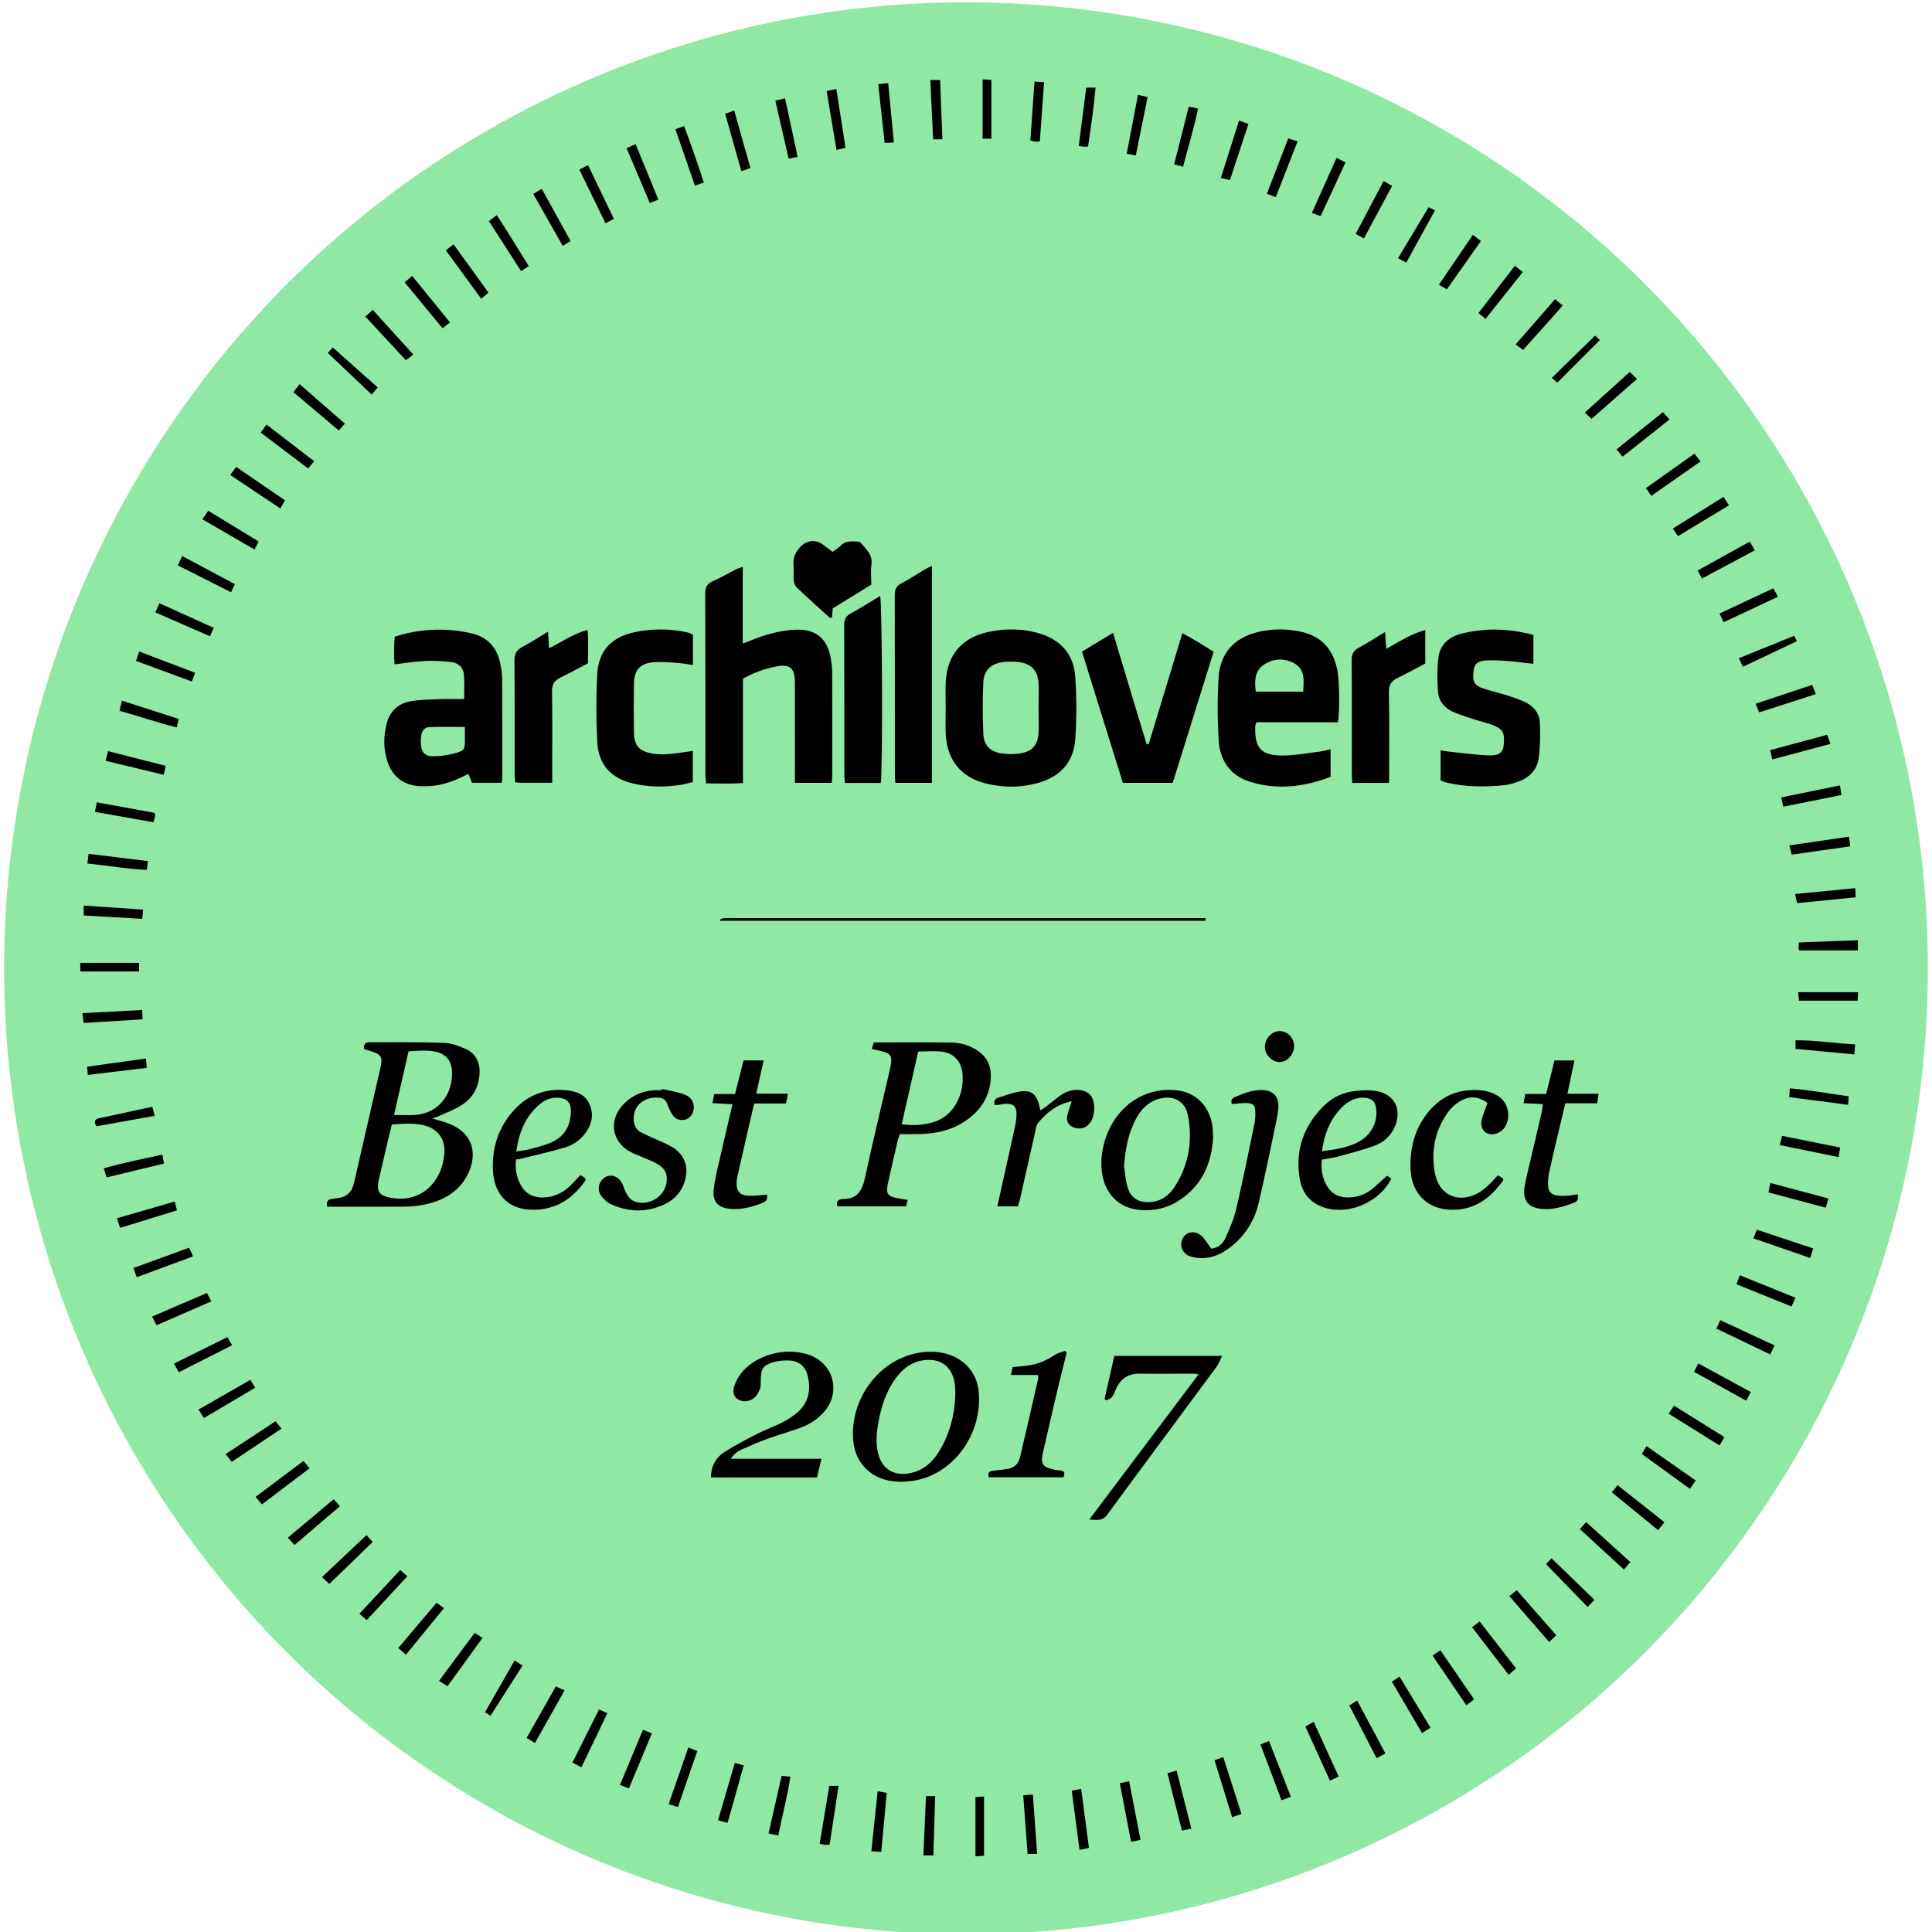 <?xml version="1.0" encoding="utf-8"?>
<!-- Generator: Adobe Illustrator 16.0.0, SVG Export Plug-In . SVG Version: 6.00 Build 0)  -->
<!DOCTYPE svg PUBLIC "-//W3C//DTD SVG 1.1//EN" "http://www.w3.org/Graphics/SVG/1.1/DTD/svg11.dtd">
<svg version="1.1" id="Livello_1" xmlns="http://www.w3.org/2000/svg" xmlns:xlink="http://www.w3.org/1999/xlink" x="0px" y="0px"
	 width="841.891px" height="841.891px" viewBox="170.731 0 841.891 841.891" enable-background="new 170.731 0 841.891 841.891"
	 xml:space="preserve">
<ellipse id="Ellipse_4" fill="#8FE8A4" cx="591.677" cy="421.946" rx="419.146" ry="420.946"/>
<path fill-rule="evenodd" clip-rule="evenodd" d="M494.486,295.757c0,15.045,0,29.966,0,45.459
	c-5.395,0.39-10.552,0.161-16.06,0.158c-0.122-1.416-0.308-2.572-0.308-3.728c-0.017-26.386,0.033-52.772-0.082-79.157
	c-0.012-2.736,0.887-4.137,3.296-5.213c3.433-1.533,6.701-3.433,10.06-5.137c0.785-0.398,1.651-0.637,3.002-1.145
	c0,11.303,0,22.137,0,33.438c1.612-0.62,2.71-1.022,3.792-1.463c5.891-2.396,11.95-4.086,18.327-4.531
	c9.465-0.661,14.825,3.524,16.29,12.843c0.292,1.856,0.553,3.741,0.559,5.613c0.046,15.077,0.031,30.155,0.019,45.232
	c0,0.916-0.134,1.832-0.228,3.014c-5.312,0-10.479,0-16.033,0c0-1.715,0-3.175,0-4.635c0-12.923,0.013-25.847-0.006-38.771
	c-0.011-6.927-2.158-8.61-8.98-7.159C503.373,291.589,498.895,293.303,494.486,295.757z"/>
<path fill-rule="evenodd" clip-rule="evenodd" d="M582.828,308.341c-0.001-3.764-0.156-7.535,0.027-11.29
	c0.56-11.459,6.993-19.124,18.185-21.589c7.731-1.703,15.48-1.655,23.099,0.724c9.041,2.823,14.421,9.146,15.11,18.414
	c0.686,9.21,0.689,18.55,0.012,27.761c-0.696,9.459-6.239,15.833-15.442,18.588c-7.898,2.364-15.938,2.402-23.891,0.349
	c-10.528-2.718-16.51-10.242-17.067-21.265C582.665,316.145,582.829,312.239,582.828,308.341z M623.315,308.644
	c-0.004,0-0.007,0-0.011,0c0-3.768,0.202-7.549-0.049-11.3c-0.342-5.122-3.264-8.154-8.346-8.809
	c-2.248-0.29-4.583-0.289-6.842-0.055c-5.304,0.548-8.596,3.504-8.847,8.798c-0.357,7.519-0.334,15.08,0.009,22.601
	c0.221,4.84,2.947,7.622,7.809,8.413c2.852,0.464,5.922,0.432,8.767-0.082c4.829-0.873,7.155-3.71,7.465-8.667
	C623.497,315.923,623.315,312.278,623.315,308.644z"/>
<path fill-rule="evenodd" clip-rule="evenodd" d="M750.555,338.515c-11.59,4.432-23.294,5.852-35.185,2.122
	c-8.701-2.729-13.089-9.438-13.605-18.176c-0.537-9.11-0.58-18.305,0.003-27.41c0.677-10.581,6.956-17.22,17.239-19.663
	c5.712-1.358,11.496-1.417,17.225-0.391c9.87,1.769,15.253,7.25,17.309,17.181c0.809,3.906,1.018,17.506,0.27,22.555
	c-11.824,0-23.73,0-35.542,0c-0.292,0.812-0.523,1.17-0.538,1.537c-0.405,9.758,2.545,13.088,12.355,12.956
	c5.204-0.069,10.399-1.044,15.589-1.69c1.57-0.195,3.107-0.659,4.881-1.048C750.555,330.491,750.555,334.228,750.555,338.515z
	 M738.625,301.394c0.24-4.868,0.861-9.632-3.78-12.265c-4.376-2.482-9.215-2.285-13.405,0.552c-4.089,2.77-4.043,7.143-3.495,11.713
	C724.862,301.394,731.534,301.394,738.625,301.394z"/>
<path fill-rule="evenodd" clip-rule="evenodd" d="M389.39,341.113c-4.3,0-8.543,0-12.972,0c-0.474-1.18-0.964-2.404-1.562-3.893
	c-1.222,0.581-2.383,1.117-3.532,1.68c-5.546,2.717-11.391,4.004-17.572,3.693c-6.981-0.351-12.002-4.069-14.158-10.662
	c-1.803-5.514-1.81-11.125-0.343-16.711c1.451-5.524,5.224-8.802,10.713-9.696c4.089-0.667,8.292-0.702,12.451-0.858
	c3.466-0.13,6.941-0.027,10.571-0.027c0-3.686,0.171-7.01-0.048-10.308c-0.226-3.402-2.396-5.481-5.673-5.857
	c-3.718-0.427-7.503-0.621-11.238-0.449c-4.286,0.197-8.548,0.905-13.391,1.457c-0.206-3.986-0.248-7.913,0.086-12.025
	c7.776-2.53,15.603-3.469,23.566-2.954c3.596,0.232,7.229,0.785,10.71,1.706c6.448,1.706,10.269,6.166,11.668,12.621
	c0.511,2.354,0.87,4.792,0.885,7.194c0.087,14.268,0.056,28.536,0.052,42.804C389.603,339.489,389.483,340.15,389.39,341.113z
	 M373.325,316.774c-5.459,0-10.498-0.11-15.527,0.056c-1.907,0.063-3.146,1.523-3.471,3.396c-0.248,1.434-0.293,2.942-0.162,4.393
	c0.293,3.245,1.89,4.979,5.165,4.944c3.035-0.033,6.151-0.388,9.074-1.181c4.971-1.35,4.919-1.542,4.92-6.62
	C373.325,320.189,373.325,318.616,373.325,316.774z"/>
<path fill-rule="evenodd" clip-rule="evenodd" d="M838.934,276.697c0,4.217,0,8.205,0,12.575c-3.917-0.431-7.597-0.93-11.293-1.213
	c-3.079-0.236-6.189-0.437-9.264-0.259c-3.831,0.221-5.174,1.538-5.521,4.605c-0.526,4.648,0.264,6.289,4.1,7.566
	c3.439,1.146,6.989,1.957,10.452,3.036c2.435,0.759,4.851,1.614,7.195,2.613c4.159,1.771,6.962,4.908,7.154,9.464
	c0.214,5.072,0.141,10.222-0.515,15.246c-0.657,5.037-3.996,8.449-8.763,10.205c-2.129,0.785-4.383,1.44-6.628,1.661
	c-8.477,0.835-16.936,0.743-25.275-1.302c-0.641-0.157-1.237-0.489-2.078-0.831c0-4.231,0-8.475,0-13.097
	c1.356,0.212,2.614,0.468,3.886,0.598c5.741,0.586,11.477,1.417,17.232,1.609c4.302,0.144,6.027-1.239,6.326-4.152
	c0.524-5.102,0.157-7.016-4.228-8.868c-2.707-1.144-5.65-1.717-8.459-2.638c-3.059-1.002-6.155-1.942-9.104-3.214
	c-3.843-1.658-6.484-4.693-6.786-8.874c-0.355-4.922-0.425-9.945,0.159-14.831c0.627-5.251,4.146-8.749,9.177-10.225
	c3.321-0.975,6.823-1.486,10.281-1.812C824.051,273.892,832.178,274.783,838.934,276.697z"/>
<path fill-rule="evenodd" clip-rule="evenodd" d="M642.221,283.948c4.636-2.805,8.843-5.352,13.524-8.185
	c4.979,16.521,9.795,32.508,14.611,48.495c0.298,0.026,0.596,0.053,0.894,0.08c4.853-15.959,9.705-31.919,14.712-48.385
	c4.792,2.434,8.976,5.21,13.621,8.053c-5.94,19.046-11.848,37.986-17.821,57.136c-7.214,0-14.274,0-21.733,0
	C654.135,322.21,648.236,303.262,642.221,283.948z"/>
<path fill-rule="evenodd" clip-rule="evenodd" d="M329.319,457.139c-0.086-1.967,0.458-2.991,2.446-2.978
	c10.767,0.074,21.541-0.104,32.297,0.26c3.239,0.109,6.597,1.306,9.601,2.665c4.517,2.044,6.329,6.03,6.031,10.917
	c-0.351,5.749-2.919,10.416-7.712,13.507c-3.013,1.942-6.472,3.197-9.749,4.724c-0.804,0.374-1.676,0.603-3.198,1.138
	c2.673,0.804,4.674,1.309,6.606,2.004c13.058,4.693,12.771,15.705,8.361,23.438c-4.249,7.449-11.355,10.835-19.458,12.325
	c-2.76,0.508-5.614,0.661-8.428,0.686c-9.556,0.08-19.114,0.03-28.671,0.03c-1.336,0.001-2.673,0.001-4.086,0.001
	c-0.499-1.956-0.023-3.056,1.854-3.362c0.797-0.13,1.587-0.334,2.389-0.397c4.199-0.335,6.486-2.604,7.412-6.697
	c3.737-16.524,7.605-33.02,11.378-49.536c1.256-5.495,0.627-6.444-4.84-8.03C330.803,457.615,330.063,457.371,329.319,457.139z
	 M341.468,490.024c-0.523,2.158-0.976,3.971-1.402,5.789c-1.438,6.136-2.917,12.264-4.284,18.416
	c-0.989,4.45-0.004,6.52,3.838,7.421c8.067,1.895,16.083-0.06,21.122-7.831c2.326-3.588,3.446-7.578,3.661-11.783
	c0.303-5.93-3.09-10.242-8.955-11.68C350.941,489.251,346.411,489.676,341.468,490.024z M342.427,485.872
	c3.576,0,6.523,0.21,9.432-0.037c10.371-0.882,16.345-9.287,15.828-19.281c-0.218-4.216-2.562-7.108-6.63-8.126
	c-4.078-1.021-8.199-0.528-12.298-0.289C346.627,467.474,344.601,476.351,342.427,485.872z"/>
<path fill-rule="evenodd" clip-rule="evenodd" d="M472.637,327.217c0,4.775,0,9.044,0,13.576c-1.931,0.445-3.723,0.986-5.555,1.257
	c-6.849,1.012-13.705,0.963-20.457-0.617c-9.596-2.246-15.096-8.198-15.619-18.051c-0.519-9.794-0.533-19.658-0.032-29.453
	c0.532-10.404,6.256-16.408,16.546-18.498c7.465-1.516,14.965-1.537,22.438,0.083c0.523,0.113,1.045,0.257,1.543,0.451
	c0.371,0.145,0.701,0.391,1.182,0.669c0,4.222,0,8.503,0,13.148c-2.354-0.331-4.541-0.768-6.747-0.919
	c-3.348-0.229-6.726-0.521-10.063-0.317c-6.056,0.371-8.787,3.256-8.894,9.26c-0.126,7.132-0.124,14.27-0.001,21.402
	c0.099,5.785,2.398,8.212,8.104,9.176c4.876,0.824,9.654-0.039,14.448-0.722C470.448,327.532,471.363,327.4,472.637,327.217z"/>
<path fill-rule="evenodd" clip-rule="evenodd" d="M576.818,341.125c-5.299,0-10.47,0-15.923,0c-0.081-1.327-0.214-2.505-0.214-3.683
	c-0.012-25.966,0.028-51.932-0.066-77.898c-0.009-2.607,0.658-4.211,3.052-5.443c3.459-1.781,6.706-3.974,10.062-5.959
	c0.883-0.522,1.835-0.928,3.09-1.553C576.818,278.29,576.818,309.558,576.818,341.125z"/>
<path fill-rule="evenodd" clip-rule="evenodd" d="M566.274,522.886c-0.296,1.144-0.495,1.906-0.727,2.801
	c-10.025,0-19.939,0-29.968,0c-0.399-1.814,0.023-2.948,1.961-3.166c0.133-0.016,0.266-0.064,0.398-0.062
	c6.481,0.151,8.57-3.802,9.786-9.477c3.32-15.503,7.076-30.912,10.654-46.36c0.182-0.785,0.328-1.579,0.48-2.371
	c0.782-4.057-0.03-5.273-4.137-6.213c-1.289-0.295-2.578-0.588-4.126-0.94c0.357-1.09,0.633-1.93,0.935-2.852
	c11.266,0,22.423-0.091,33.578,0.05c3.92,0.049,7.723,1.057,11.114,3.202c4.051,2.562,6.223,6.15,6.253,11.039
	c0.051,8.043-3.48,14.232-9.733,18.98c-6.241,4.738-13.483,6.482-21.177,6.668c-2.811,0.068-5.625,0.011-8.614,0.011
	c-0.357,0.891-0.744,1.585-0.918,2.33c-1.467,6.281-2.948,12.56-4.316,18.863c-1.067,4.916-0.278,6.006,4.567,6.828
	C563.465,522.419,564.647,522.614,566.274,522.886z M563.668,489.889c4.761,0.703,8.999,0.42,13.158-0.71
	c5.552-1.509,9.308-5.132,11.615-10.331c1.504-3.391,1.938-6.96,1.727-10.628c-0.306-5.314-3.562-9.261-8.826-9.93
	c-3.399-0.432-6.898-0.081-10.495-0.081C568.441,468.83,566.08,479.249,563.668,489.889z"/>
<path fill-rule="evenodd" clip-rule="evenodd" d="M554.556,341.174c-5.287,0-10.337,0-15.641,0c-0.101-1.396-0.26-2.565-0.261-3.734
	c-0.015-21.659,0.022-43.317-0.058-64.976c-0.009-2.415,0.627-3.942,2.836-5.145c4.342-2.365,8.519-5.032,12.836-7.617
	C555.17,262.795,555.396,335.948,554.556,341.174z"/>
<path fill-rule="evenodd" clip-rule="evenodd" d="M774.808,282.734c5.813-3.157,10.813-6.589,17.006-8.162c0,5.104,0,9.771,0,14.542
	c-4.057,2.136-8.036,4.362-12.134,6.344c-2.75,1.331-3.777,3.115-3.714,6.3c0.227,11.572,0.089,23.151,0.089,34.729
	c0,1.464,0,2.928,0,4.661c-5.515,0-10.682,0-16.058,0c-0.071-1.445-0.18-2.627-0.18-3.81c-0.012-16.558,0.062-33.116-0.078-49.672
	c-0.022-2.677,0.827-4.181,3.113-5.422c3.75-2.036,7.341-4.363,11.449-6.839C774.484,278.03,774.627,280.093,774.808,282.734z"/>
<path fill-rule="evenodd" clip-rule="evenodd" d="M411.363,341.1c-5.11,0-9.542,0.009-13.975-0.009
	c-0.645-0.003-1.289-0.134-2.183-0.234c-0.083-1.473-0.218-2.777-0.219-4.082c-0.015-16.287,0.065-32.573-0.079-48.858
	c-0.026-2.954,0.913-4.677,3.487-6.035c3.654-1.928,7.122-4.208,11.16-6.633c0.153,2.599,0.275,4.658,0.429,7.269
	c5.538-2.825,10.478-6.316,16.782-8.023c0.449,5.043,0.176,9.784,0.187,14.519c-4.096,2.146-7.959,4.318-11.955,6.212
	c-2.782,1.318-3.783,3.107-3.722,6.286c0.222,11.571,0.087,23.149,0.087,34.724C411.363,337.684,411.363,339.134,411.363,341.1z"/>
<path fill-rule="evenodd" clip-rule="evenodd" d="M563.658,645.737c-6.489-0.074-12.245-1.776-16.621-6.875
	c-3.723-4.339-4.777-9.455-4.619-15.034c0.438-15.413,10.896-29.435,25.196-33.534c4.721-1.353,9.494-1.713,14.353-0.652
	c8.233,1.796,14.241,7.92,15.181,16.26c2.05,18.2-10.366,36.035-27.489,39.192C567.686,645.458,565.659,645.53,563.658,645.737z
	 M587.032,607.584c-0.071-1.401-0.029-3.027-0.256-4.616c-1.086-7.611-6.404-11.405-14.015-10.166
	c-5.285,0.861-9.008,3.993-11.977,8.157c-3.893,5.463-5.95,11.687-7.166,18.221c-0.89,4.784-1.433,9.595-0.177,14.384
	c1.725,6.572,6.734,9.639,13.436,8.46c6.022-1.058,10.148-4.667,13.18-9.71C584.587,624.78,586.783,616.564,587.032,607.584z"/>
<path fill-rule="evenodd" clip-rule="evenodd" d="M489.165,635.674c13.468,0,26.183,0,39.502,0c-0.708,2.999-1.299,5.507-1.92,8.137
	c-15.547,0-30.855,0-46.162,0c-0.07-5.03,2.194-8.795,6.136-11.272c4.647-2.92,9.544-5.462,14.441-7.958
	c3.467-1.768,7.194-3.027,10.65-4.814c2.367-1.223,4.658-2.747,6.651-4.512c4.87-4.312,5.635-9.988,4.198-15.921
	c-0.93-3.838-3.749-6.285-7.832-6.482c-2.372-0.115-4.884,0.077-7.142,0.763c-4.551,1.38-5.374,2.834-5.439,7.536
	c-0.021,1.475,0.091,3.084-0.452,4.383c-0.636,1.521-1.648,3.209-2.985,4.041c-2.101,1.308-4.726,1.575-6.863-0.061
	c-2.181-1.67-1.759-4.23-0.948-6.336c0.802-2.083,2.046-4.128,3.543-5.786c6.783-7.514,19.505-10.448,29.021-6.891
	c10.718,4.008,13.727,16.632,5.974,25.081c-2.79,3.04-6.21,5.184-10.041,6.575c-4.671,1.698-9.466,3.054-14.135,4.756
	c-3.904,1.424-7.741,3.052-11.534,4.751C492.184,632.399,490.666,633.481,489.165,635.674z"/>
<path fill-rule="evenodd" clip-rule="evenodd" d="M699.368,495.546c-0.645,11.823-5.153,21.813-15.988,28.261
	c-4.65,2.768-9.771,3.792-15.106,3.507c-9.045-0.483-15.29-5.964-17.092-14.892c-2.366-11.721,3.309-28.895,17.799-35.167
	c4.979-2.155,10.129-2.76,15.396-2.015c7.888,1.115,13.604,7.277,14.688,15.526C699.257,492.228,699.258,493.717,699.368,495.546z
	 M660.56,508.249c0.479,3.036,0.64,6.168,1.508,9.09c1.414,4.755,4.876,6.802,9.857,6.479c4.875-0.314,8.388-3.008,10.835-6.87
	c6.023-9.51,7.771-19.993,5.611-30.956c-1.231-6.255-6.462-8.914-12.617-7.174c-4.742,1.339-7.782,4.584-10.022,8.764
	C662.282,494.021,661.084,500.989,660.56,508.249z"/>
<path fill-rule="evenodd" clip-rule="evenodd" d="M746.755,505.294c-0.479,4.28,0.177,8.162,2.345,11.704
	c2.373,3.88,6.099,5.099,10.398,4.761c4.016-0.314,7.492-1.96,10.447-4.727c1.655-1.549,3.385-3.021,5.275-4.7
	c0.376,0.274,1.094,0.801,1.785,1.308c-5.146,10.138-18.211,15.854-28.791,12.714c-6.313-1.874-9.982-6.243-11.081-12.58
	c-2.014-11.615,1.147-21.829,9.106-30.487c3.629-3.949,8.101-6.806,13.428-7.646c3.53-0.557,7.288-0.778,10.788-0.201
	c7.954,1.312,11.272,7.986,8.122,15.451c-1.785,4.23-5.104,7.027-9.234,8.508c-5.284,1.896-10.758,3.274-16.185,4.749
	C751.117,504.702,748.978,504.907,746.755,505.294z M746.76,501.66c5.368-0.681,10.12-1.408,14.556-3.368
	c6.438-2.845,9.809-8.539,9.129-15.084c-0.319-3.071-1.809-4.582-4.867-4.841c-3.888-0.33-7.073,1.225-9.785,3.856
	C750.465,487.392,747.906,493.865,746.76,501.66z"/>
<path fill-rule="evenodd" clip-rule="evenodd" d="M423.704,512.01c0.845,0.612,1.558,1.128,2.189,1.584
	c-0.076,0.482-0.034,0.797-0.168,0.985c-4.885,6.889-11.224,11.631-19.818,12.464c-13.274,1.286-19.833-6.351-20.358-16.854
	c-0.462-9.232,1.916-17.6,7.748-24.816c6.297-7.79,14.499-11.326,24.529-10.247c4.345,0.467,8.221,2.003,9.963,6.41
	c1.717,4.345,0.795,8.483-1.921,12.183c-2.3,3.133-5.471,5.291-9.125,6.357c-6.169,1.801-12.451,3.222-18.689,4.782
	c-0.756,0.189-1.542,0.258-2.465,0.406c-0.48,4.462,0.313,8.463,2.646,12.056c2.371,3.652,6.034,4.77,10.173,4.446
	c4.329-0.338,7.986-2.222,11.031-5.289C420.844,515.062,422.195,513.594,423.704,512.01z M395.72,501.748
	c2.455-0.398,4.211-0.522,5.872-0.988c3.34-0.937,6.806-1.691,9.898-3.187c5.614-2.714,8.113-7.61,7.992-13.778
	c-0.071-3.604-1.949-5.301-5.577-5.458c-2.816-0.123-5.345,0.752-7.485,2.461C399.877,486.024,396.927,493.11,395.72,501.748z"/>
<path fill-rule="evenodd" clip-rule="evenodd" d="M459.19,474.504c3.237,0.77,6.563,1.284,9.682,2.387
	c2.491,0.881,4.278,2.774,4.186,5.801c-0.072,2.355-1.344,4.354-3.32,5.07c-1.992,0.722-4.438,0.182-5.789-1.716
	c-1.068-1.501-1.795-3.285-2.448-5.028c-0.652-1.744-1.752-2.51-3.578-2.681c-6.611-0.619-11.406,3.585-11.051,9.706
	c0.136,2.345,1.052,4.203,3.087,5.319c1.995,1.094,4.11,1.968,6.177,2.929c2.433,1.132,4.989,2.054,7.281,3.42
	c5.678,3.384,7.542,8.5,5.735,14.864c-1.382,4.868-4.591,8.232-9.018,10.296c-7.62,3.551-15.408,3.364-23.019-0.044
	c-1.738-0.778-3.385-2.276-4.482-3.854c-1.937-2.786-0.877-6.452,1.917-8.038c2.472-1.404,5.446-0.447,7.151,2.497
	c0.799,1.379,1.095,3.049,1.894,4.428c0.704,1.215,1.574,2.621,2.743,3.229c5.827,3.033,13.538-0.867,14.745-7.29
	c0.729-3.883-0.308-6.475-3.777-8.522c-1.952-1.151-4.124-1.932-6.204-2.863c-2.08-0.933-4.275-1.665-6.236-2.801
	c-7.132-4.133-8.736-12.533-3.631-19.025c3.696-4.7,8.693-7.063,14.611-7.523c1.069-0.083,2.15-0.012,3.227-0.012
	C459.11,474.87,459.15,474.687,459.19,474.504z"/>
<path fill-rule="evenodd" clip-rule="evenodd" d="M533.5,240.48c1.396-1.04,2.611-1.701,3.509-2.66
	c2.148-2.296,4.857-1.94,7.525-1.825c0.481,0.021,1.092,0.28,1.395,0.639c2.3,2.725,5.111,5.112,4.545,9.373
	c-0.368,2.769-0.07,5.626-0.07,8.756c-5.575,3.431-11.158,6.866-16.792,10.333c-0.113,1.413-0.218,2.737-0.332,4.156
	c-0.461-0.089-0.95-0.035-1.192-0.253c-4.788-4.332-9.594-8.646-14.264-13.102c-0.749-0.714-1.122-2.069-1.218-3.167
	c-0.188-2.136,0.104-4.315-0.095-6.449c-0.281-3.02,0.67-5.404,2.681-7.657c2.854-3.198,6.731-3.819,10.203-1.274
	C530.684,238.293,531.939,239.286,533.5,240.48z"/>
<path fill-rule="evenodd" clip-rule="evenodd" d="M703.301,590.855c-0.982,1.944-1.498,3.461-2.405,4.688
	c-15.9,21.524-31.897,42.977-47.725,64.555c-2.063,2.813-4.385,2.241-7.766,2.045c16.009-21.267,31.633-42.02,47.613-63.248
	c-1.13-0.18-1.603-0.322-2.075-0.321c-7.801,0.01-15.604,0.156-23.401,0.02c-5.071-0.088-8.441,2.104-10.478,6.625
	c-0.552,1.225-0.998,2.545-1.791,3.597c-0.516,0.683-1.57,0.959-2.384,1.417c-0.276-0.196-0.554-0.393-0.83-0.589
	c1.405-6.212,2.81-12.424,4.249-18.788C671.804,590.855,687.093,590.855,703.301,590.855z"/>
<path fill-rule="evenodd" clip-rule="evenodd" d="M818.932,480.642c-3.861-2.929-7.781-3.121-11.531-1.025
	c-2.265,1.265-4.415,3.184-5.901,5.31c-5.588,7.99-7.271,17.012-5.448,26.499c1.816,9.461,10.314,13.167,18.798,8.457
	c1.623-0.902,3.088-2.146,4.475-3.4c1.388-1.255,2.587-2.719,4.097-4.335c0.788,0.46,1.628,0.95,2.38,1.389
	c-0.093,0.542-0.056,0.854-0.19,1.042c-4.821,6.69-10.867,11.642-19.36,12.475c-12.258,1.203-20.406-6.112-20.862-17.541
	c-0.304-7.592,1.115-14.74,5.114-21.23c5.987-9.717,14.695-14.319,26.136-13.098c2.322,0.249,4.76,1.111,6.761,2.323
	c4.618,2.796,5.982,9.359,2.964,13.826c-0.824,1.219-2.343,2.329-3.756,2.721c-4.179,1.161-7.245-1.938-6.188-6.145
	C817.004,485.586,817.976,483.36,818.932,480.642z"/>
<path fill-rule="evenodd" clip-rule="evenodd" d="M698.511,544.115c3.448-0.384,5.28-2.451,6.366-4.924
	c1.773-4.038,3.57-8.158,4.565-12.428c2.865-12.293,5.367-24.672,7.925-37.035c0.376-1.82,0.45-3.746,0.363-5.61
	c-0.115-2.457-1.03-3.37-3.532-3.45c-2.12-0.068-4.252,0.251-6.675,0.42c-0.5-1.34-0.119-2.422,1.332-3.032
	c3.843-1.616,7.702-3.208,12.002-3.044c4.649,0.178,7.213,2.811,6.944,7.5c-0.146,2.533-0.669,5.061-1.196,7.553
	c-2.394,11.301-4.724,22.617-7.325,33.87c-1.742,7.531-5.585,13.952-11.601,18.918c-4.737,3.91-10.055,6.194-16.366,5.114
	c-1.04-0.178-2.122-0.475-3.03-0.989c-2.948-1.668-3.686-5.251-1.752-7.991c1.729-2.449,5.284-2.696,7.794-0.434
	c0.884,0.797,1.56,1.833,2.283,2.796C697.245,542.195,697.813,543.093,698.511,544.115z"/>
<path fill-rule="evenodd" clip-rule="evenodd" d="M858.199,520.407c0.495,1.862,0.077,3.095-1.591,3.712
	c-4.298,1.589-8.611,2.97-13.318,2.727c-6.445-0.334-9.33-3.631-8.149-10.052c0.922-5.015,2.23-9.958,3.385-14.93
	c1.367-5.887,2.766-11.767,4.117-17.658c0.203-0.885,0.227-1.812,0.377-3.09c-2.83-0.131-5.445-0.251-8.354-0.385
	c0.251-1.435,0.447-2.561,0.701-4.014c3.098,0,6.01,0,9.118,0c1.229-4.973,2.385-9.646,3.615-14.621c2.758,0,5.489,0,8.707,0
	c-1.019,4.839-1.995,9.48-3.056,14.518c4.669,0,8.933,0,13.531,0c-0.172,1.483-0.3,2.595-0.479,4.152c-4.688,0-9.189,0-13.951,0
	c-1.057,4.403-2.037,8.421-2.984,12.445c-1.354,5.753-2.738,11.499-3.995,17.272c-0.396,1.822-0.596,3.725-0.585,5.588
	c0.019,3.221,1.377,4.662,4.565,4.983c1.461,0.146,2.958,0.065,4.428-0.048C855.586,520.906,856.876,520.617,858.199,520.407z"/>
<path fill-rule="evenodd" clip-rule="evenodd" d="M499.364,480.857c-0.87,3.741-1.664,7.116-2.439,10.495
	c-1.624,7.075-3.246,14.151-4.845,21.232c-0.206,0.913-0.37,1.857-0.386,2.789c-0.064,3.721,1.532,5.583,5.243,5.694
	c2.644,0.079,5.301-0.285,8.022-0.455c0.34,1.77-0.255,2.916-1.864,3.538c-4.421,1.706-8.904,3.013-13.741,2.669
	c-5.587-0.396-8.283-3.048-7.629-8.576c0.565-4.783,1.817-9.493,2.881-14.21c1.682-7.457,3.461-14.892,5.316-22.836
	c-3.011-0.171-5.733-0.325-8.719-0.494c0.25-1.354,0.459-2.488,0.734-3.975c2.989,0,5.903,0,9.094,0
	c1.278-5.044,2.486-9.811,3.715-14.662c2.989,0,5.736,0,8.752,0c-1.096,4.902-2.116,9.464-3.243,14.501c4.747,0,9.12,0,13.846,0
	c-0.315,1.601-0.538,2.731-0.844,4.289C508.667,480.857,504.162,480.857,499.364,480.857z"/>
<path fill-rule="evenodd" clip-rule="evenodd" d="M637.74,479.88c-6.576,1.383-10.98,4.985-14.675,9.491
	c-0.934,1.139-1.044,2.999-1.399,4.559c-2.177,9.556-4.311,19.122-6.475,28.681c-0.231,1.022-0.571,2.021-0.869,3.056
	c-3.015,0-5.799,0-8.99,0c1.274-5.741,2.491-11.218,3.707-16.695c1.337-6.029,2.705-12.053,3.988-18.094
	c0.361-1.699,0.635-3.448,0.666-5.18c0.065-3.585-1.315-4.851-4.916-4.714c-0.798,0.03-1.584,0.295-2.383,0.386
	c-0.768,0.087-1.545,0.089-2.296,0.127c-0.437-1.876,0.393-2.806,1.821-3.243c3.068-0.94,6.11-2.136,9.257-2.62
	c4.875-0.751,7.156,1.072,8.36,5.913c0.16,0.646,0.313,1.294,0.559,2.303c0.878-0.559,1.627-0.955,2.286-1.467
	c1.911-1.481,3.758-3.047,5.688-4.501c0.96-0.723,2.001-1.374,3.087-1.883c3.96-1.857,8.712-1.233,10.842,1.348
	c2.147,2.603,2.056,8.691-0.177,11.811c-1.64,2.292-3.994,3.092-6.729,2.288c-2.529-0.743-3.812-2.56-3.298-5.156
	C636.181,484.334,636.941,482.454,637.74,479.88z"/>
<path fill-rule="evenodd" clip-rule="evenodd" d="M635.54,589.527c-1.265,5.063-2.583,10.114-3.783,15.193
	c-2.224,9.415-4.392,18.844-6.557,28.273c-1.12,4.882-0.191,6.326,4.681,7.359c1.048,0.222,2.123,0.324,3.187,0.475
	c1.816,0.257,1.658,1.389,1.103,2.911c-10.761,0-21.606,0-32.525,0c-0.673-1.896,0.122-2.711,1.972-2.891
	c2.004-0.196,4.008-0.413,6.001-0.702c2.985-0.433,4.924-2.211,5.601-5.081c2.716-11.508,5.334-23.038,7.972-34.563
	c0.053-0.231-0.093-0.508-0.266-1.345c-3.647,0-7.453,0-11.614,0c0.293-1.497,0.463-2.364,0.669-3.414
	c2.285-0.239,4.526-0.43,6.756-0.715c4.216-0.542,7.977-2.204,11.521-4.534c1.341-0.881,3.023-1.241,4.551-1.84
	C635.052,588.945,635.296,589.236,635.54,589.527z"/>
<path fill-rule="evenodd" clip-rule="evenodd" d="M696.015,401.237c-70.484,0-140.968,0-211.452,0
	c-0.044-0.178-0.089-0.356-0.134-0.535c0.606-0.211,1.201-0.547,1.822-0.607c1.068-0.103,2.152-0.036,3.229-0.036
	c67.321,0,134.643,0,201.964,0c1.532,0,3.064,0,4.596,0C696.032,400.452,696.023,400.844,696.015,401.237z"/>
<path fill-rule="evenodd" clip-rule="evenodd" d="M728.339,462.804c-3.226,0.046-6.304-3.075-6.416-6.505
	c-0.117-3.568,2.973-6.96,6.362-6.98c3.448-0.021,6.316,2.89,6.342,6.438C734.655,459.486,731.738,462.756,728.339,462.804z"/>
<path fill-rule="evenodd" clip-rule="evenodd" d="M862.547,700.256c-6.097-6.287-11.97-12.345-18.118-18.686
	c0.953-1,1.81-1.9,2.405-2.525c6.294,6.096,12.365,11.976,18.686,18.097C864.562,698.143,863.685,699.062,862.547,700.256z"/>
<path fill-rule="evenodd" clip-rule="evenodd" d="M710.659,52.531c1.565,0.57,2.658,0.967,4.093,1.489
	c-2.689,8.153-5.313,16.11-8.057,24.43c-1.246-0.274-2.327-0.511-3.974-0.873C705.387,69.162,707.949,61.08,710.659,52.531z"/>
<path fill-rule="evenodd" clip-rule="evenodd" d="M896.029,663.329c-1.042,1.306-1.777,2.227-2.752,3.448
	c-6.754-5.517-13.371-10.922-20.197-16.499c0.932-1.122,1.663-2.003,2.556-3.078C882.433,652.576,889.041,657.802,896.029,663.329z"
	/>
<path fill-rule="evenodd" clip-rule="evenodd" d="M366.815,140.485c-1.241,0.981-2.142,1.692-3.238,2.559
	c-5.533-6.712-10.901-13.224-16.491-20.006c1.081-0.935,2.045-1.77,3.254-2.815C355.846,126.995,361.16,133.531,366.815,140.485z"/>
<path fill-rule="evenodd" clip-rule="evenodd" d="M314.233,690.227c-1.128-1.056-2.059-1.927-3.191-2.985
	c6.635-6.261,12.845-12.12,19.395-18.299c0.927,1.029,1.708,1.897,2.69,2.988C326.771,678.087,320.641,684.022,314.233,690.227z"/>
<path fill-rule="evenodd" clip-rule="evenodd" d="M830.854,115.818c1.332,1.062,2.247,1.792,3.44,2.743
	c-5.428,6.823-10.733,13.494-16.222,20.393c-1.136-0.942-2.003-1.662-3.078-2.554C820.3,129.514,825.427,122.862,830.854,115.818z"
	/>
<path fill-rule="evenodd" clip-rule="evenodd" d="M953.143,457.072c0-1.287,0-2.302,0-3.761c8.621-0.073,17.07,1.338,26.004,1.786
	c-0.131,1.512-0.239,2.761-0.379,4.363C970.085,458.651,961.708,457.87,953.143,457.072z"/>
<path fill-rule="evenodd" clip-rule="evenodd" d="M980.309,409.717c0,1.684,0,2.85,0,4.437c-8.571,0-16.948,0-25.504,0
	c-0.067-0.164-0.318-0.509-0.325-0.858c-0.015-0.771,0.093-1.544,0.173-2.616C963.181,410.36,971.555,410.045,980.309,409.717z"/>
<path fill-rule="evenodd" clip-rule="evenodd" d="M865.794,146.239c0.602,0.569,1.452,1.374,2.077,1.964
	c-6.343,6.338-12.314,12.303-18.564,18.549c-0.521-0.469-1.457-1.311-2.333-2.098C853.201,158.56,859.241,152.651,865.794,146.239z"
	/>
<path fill-rule="evenodd" clip-rule="evenodd" d="M235.197,375.241c-0.188,1.402-0.324,2.415-0.513,3.826
	c-8.712-0.39-17.109-1.898-25.867-2.808c0.18-1.405,0.326-2.547,0.538-4.194C218.057,373.135,226.502,374.173,235.197,375.241z"/>
<path fill-rule="evenodd" clip-rule="evenodd" d="M972.526,342.243c0.244,1.626,0.414,2.753,0.631,4.191
	c-8.512,1.712-16.763,3.372-25.319,5.093c-0.315-1.368-0.569-2.473-0.929-4.036C955.519,345.727,963.865,344.018,972.526,342.243z"
	/>
<path fill-rule="evenodd" clip-rule="evenodd" d="M753.177,68.763c1.562,0.821,2.6,1.367,3.87,2.036
	c-3.626,7.82-7.165,15.452-10.837,23.372c-1.242-0.454-2.296-0.839-3.808-1.392C746.052,84.641,749.574,76.793,753.177,68.763z"/>
<path fill-rule="evenodd" clip-rule="evenodd" d="M223.833,305.315c8.556,2.752,16.546,5.323,24.742,7.958
	c-0.251,1.228-0.453,2.214-0.759,3.713c-8.481-2.067-16.485-4.919-24.997-7.247C223.156,308.269,223.437,307.047,223.833,305.315z"
	/>
<path fill-rule="evenodd" clip-rule="evenodd" d="M450.911,753.758c1.356,0.556,2.408,0.986,3.881,1.591
	c-3.365,8.063-6.633,15.896-10.002,23.971c-1.44-0.57-2.504-0.991-3.899-1.543C444.264,769.69,447.537,761.844,450.911,753.758z"/>
<path fill-rule="evenodd" clip-rule="evenodd" d="M679.447,772.714c1.416-0.433,2.515-0.769,3.992-1.22
	c2.162,8.523,4.257,16.78,6.439,25.38c-1.599,0.316-2.705,0.535-4.108,0.813C683.634,789.249,681.571,781.102,679.447,772.714z"/>
<path fill-rule="evenodd" clip-rule="evenodd" d="M553.178,780.543c1.587,0.296,2.604,0.485,3.968,0.739
	c-0.802,8.579-1.587,16.979-2.399,25.671c-1.446-0.076-2.589-0.136-4.32-0.227C551.347,797.976,552.236,789.508,553.178,780.543z"/>
<path fill-rule="evenodd" clip-rule="evenodd" d="M881.203,680.718c-0.977,1.113-1.746,1.99-2.829,3.226
	c-6.445-5.921-12.729-11.693-19.171-17.611c0.929-1.041,1.701-1.907,2.722-3.051C868.399,669.136,874.725,674.858,881.203,680.718z"
	/>
<path fill-rule="evenodd" clip-rule="evenodd" d="M946.29,498.979c0.354-1.444,0.624-2.545,0.986-4.023
	c8.537,1.724,16.792,3.391,25.331,5.114c-0.253,1.448-0.449,2.572-0.724,4.149C963.328,502.468,954.973,500.758,946.29,498.979z"/>
<path fill-rule="evenodd" clip-rule="evenodd" d="M321.023,184.621c-0.957,1.06-1.737,1.925-2.672,2.961
	c-6.635-5.606-13.083-11.055-19.789-16.72c0.895-1.12,1.695-2.121,2.753-3.445C307.964,173.222,314.405,178.844,321.023,184.621z"/>
<path fill-rule="evenodd" clip-rule="evenodd" d="M233.079,396.375c-0.138,1.614-0.225,2.627-0.344,4.029
	c-8.569-0.492-16.932-0.971-25.515-1.463c0-1.462,0-2.697,0-4.331C215.882,395.201,224.25,395.773,233.079,396.375z"/>
<path fill-rule="evenodd" clip-rule="evenodd" d="M812.542,102.329c1.348,1.032,2.275,1.743,3.515,2.692
	c-4.955,7.039-9.798,13.918-14.828,21.065c-1.079-0.62-2.056-1.18-3.481-1.999C802.691,116.816,807.476,109.778,812.542,102.329z"/>
<path fill-rule="evenodd" clip-rule="evenodd" d="M230.327,556.548c-0.56-1.54-0.95-2.614-1.453-3.998
	c8.143-2.966,16.048-5.847,24.325-8.862c0.541,1.253,1.03,2.386,1.639,3.799C246.619,550.524,238.718,553.445,230.327,556.548z"/>
<path fill-rule="evenodd" clip-rule="evenodd" d="M508.592,43.875c1.594-0.389,2.727-0.666,4.229-1.032
	c1.854,8.581,3.652,16.907,5.511,25.517c-1.449,0.287-2.551,0.506-3.936,0.781C512.453,60.681,510.566,52.472,508.592,43.875z"/>
<path fill-rule="evenodd" clip-rule="evenodd" d="M736.17,61.612c-3.278,8.386-6.338,16.213-9.496,24.29
	c-1.391-0.522-2.459-0.924-3.885-1.459c3.104-8.044,6.126-15.876,9.312-24.134C733.437,60.737,734.618,61.115,736.17,61.612z"/>
<path fill-rule="evenodd" clip-rule="evenodd" d="M330.544,705.966c-1.116-0.964-1.998-1.727-3.198-2.765
	c5.955-6.384,11.773-12.622,17.775-19.057c1.043,0.92,1.899,1.675,3.105,2.738C342.269,693.311,336.48,699.56,330.544,705.966z"/>
<path fill-rule="evenodd" clip-rule="evenodd" d="M420.168,768.084c3.892-7.791,7.656-15.326,11.563-23.145
	c1.192,0.518,2.215,0.961,3.676,1.595c-3.818,7.952-7.507,15.637-11.317,23.573C422.671,769.376,421.53,768.787,420.168,768.084z"/>
<path fill-rule="evenodd" clip-rule="evenodd" d="M238.419,266.853c0.636-1.413,1.109-2.462,1.793-3.981
	c7.932,3.597,15.661,7.102,23.646,10.723c-0.583,1.332-1.037,2.369-1.609,3.674C254.217,273.758,246.428,270.354,238.419,266.853z"
	/>
<path fill-rule="evenodd" clip-rule="evenodd" d="M976.439,364.598c0.222,1.663,0.371,2.793,0.559,4.199
	c-8.606,1.221-16.908,2.397-25.494,3.614c-0.326-1.231-0.619-2.335-1.066-4.018C959.076,367.133,967.47,365.907,976.439,364.598z"/>
<path fill-rule="evenodd" clip-rule="evenodd" d="M299.042,673.266c-1.033-1.166-1.816-2.051-2.865-3.235
	c6.678-5.591,13.219-11.065,19.969-16.715c0.971,1.1,1.727,1.954,2.697,3.053C312.151,662.08,305.661,667.617,299.042,673.266z"/>
<path fill-rule="evenodd" clip-rule="evenodd" d="M577.459,808.509c-1.688,0-2.719,0-4.349,0c0.379-8.645,0.75-17.111,1.132-25.814
	c1.43,0,2.521,0,4.01,0C577.985,791.385,577.727,799.778,577.459,808.509z"/>
<path fill-rule="evenodd" clip-rule="evenodd" d="M921.822,271.134c-0.661-1.385-1.107-2.319-1.806-3.782
	c7.847-3.669,15.534-7.265,23.439-10.963c0.684,1.202,1.258,2.211,2.069,3.637C937.639,263.721,929.947,267.326,921.822,271.134z"/>
<path fill-rule="evenodd" clip-rule="evenodd" d="M942.975,330.939c-0.344-1.693-0.549-2.703-0.828-4.074
	c8.309-2.235,16.432-4.42,24.775-6.665c0.478,1.276,0.883,2.357,1.481,3.957C959.919,326.421,951.707,328.61,942.975,330.939z"/>
<path fill-rule="evenodd" clip-rule="evenodd" d="M212.097,353.787c0.298-1.491,0.507-2.537,0.832-4.156
	c8.453,1.536,16.836,3.059,25.035,4.548c0.24,0.573,0.466,0.842,0.422,1.054c-0.188,0.893-0.456,1.77-0.807,3.067
	C229.142,356.806,220.847,355.337,212.097,353.787z"/>
<path fill-rule="evenodd" clip-rule="evenodd" d="M403.107,84.525c1.268-0.776,2.263-1.385,3.69-2.259
	c4.203,7.603,8.315,15.04,12.58,22.753c-1.157,0.717-2.111,1.308-3.433,2.128C411.599,99.49,407.4,92.092,403.107,84.525z"/>
<path fill-rule="evenodd" clip-rule="evenodd" d="M241.487,503.135c0.265,1.464,0.463,2.561,0.704,3.896
	c-8.442,2.04-16.595,4.01-24.972,6.033c-0.423-1.293-0.784-2.396-1.291-3.947C224.382,506.728,232.805,505.022,241.487,503.135z"/>
<path fill-rule="evenodd" clip-rule="evenodd" d="M259.569,617.935c-0.854-1.371-1.478-2.371-2.312-3.709
	c7.543-4.325,14.934-8.563,22.584-12.949c0.745,1.216,1.335,2.18,2.105,3.437C274.464,609.135,267.23,613.409,259.569,617.935z"/>
<path fill-rule="evenodd" clip-rule="evenodd" d="M666.614,41.35c1.728,0.393,2.755,0.627,4.196,0.956
	c-1.71,8.46-3.395,16.789-5.146,25.451c-1.342-0.262-2.441-0.477-3.96-0.773C663.351,58.381,664.949,50.041,666.614,41.35z"/>
<path fill-rule="evenodd" clip-rule="evenodd" d="M486.735,49.579c1.296-0.461,2.381-0.848,3.942-1.404
	c2.387,8.46,4.695,16.643,7.065,25.044c-1.313,0.463-2.398,0.846-3.946,1.393C491.412,66.159,489.106,57.983,486.735,49.579z"/>
<path fill-rule="evenodd" clip-rule="evenodd" d="M423.207,73.926c1.377-0.733,2.299-1.225,3.737-1.99
	c3.751,7.774,7.442,15.424,11.307,23.435c-1.237,0.651-2.33,1.226-3.667,1.93C430.737,89.395,427.057,81.837,423.207,73.926z"/>
<path fill-rule="evenodd" clip-rule="evenodd" d="M828.162,729.829c-5.542-7.193-10.688-13.876-15.964-20.724
	c1.121-0.867,2.034-1.574,3.283-2.541c5.286,6.805,10.448,13.449,15.871,20.431C830.338,727.896,829.401,728.728,828.162,729.829z"
	/>
<path fill-rule="evenodd" clip-rule="evenodd" d="M381.009,713.725c-5.258,7.254-10.206,14.079-15.28,21.079
	c-1.28-0.823-2.265-1.456-3.673-2.362c5.197-6.997,10.274-13.834,15.521-20.898C378.74,712.283,379.703,712.895,381.009,713.725z"/>
<path fill-rule="evenodd" clip-rule="evenodd" d="M770.612,766.149c-4.011-7.741-7.885-15.216-11.9-22.966
	c1.097-0.695,2.046-1.298,3.417-2.167c4.146,7.768,8.157,15.284,12.315,23.077C773.125,764.802,772,765.405,770.612,766.149z"/>
<path fill-rule="evenodd" clip-rule="evenodd" d="M848.385,130.361c1.24,1.036,2.048,1.71,3.303,2.758
	c-5.605,6.548-11.415,12.753-17.262,19.357c-1.013-0.749-1.918-1.417-3.245-2.398C836.961,143.454,842.543,137.056,848.385,130.361z
	"/>
<path fill-rule="evenodd" clip-rule="evenodd" d="M329.922,137.934c1.166-1.05,2.04-1.838,3.245-2.923
	c5.83,6.44,11.541,12.751,17.668,19.52c-1.097,0.821-1.932,1.446-3.246,2.429C341.781,150.706,335.914,144.387,329.922,137.934z"/>
<path fill-rule="evenodd" clip-rule="evenodd" d="M733.223,782.939c-1.493,0.578-2.588,1.002-4.05,1.568
	c-3.068-8.139-6.082-16.131-9.182-24.353c1.371-0.538,2.439-0.957,3.752-1.472C726.899,766.758,729.969,774.611,733.223,782.939z"/>
<path fill-rule="evenodd" clip-rule="evenodd" d="M877.793,198.996c-0.975-1.177-1.713-2.07-2.628-3.176
	c6.747-5.415,13.32-10.691,20.21-16.221c0.942,1.049,1.773,1.975,2.872,3.199C891.39,188.227,884.794,193.451,877.793,198.996z"/>
<path fill-rule="evenodd" clip-rule="evenodd" d="M658.7,777.077c1.445-0.317,2.465-0.542,4.058-0.891
	c1.656,8.525,3.278,16.878,4.961,25.546c-1.421,0.291-2.534,0.519-4.108,0.842C661.972,794.072,660.385,785.822,658.7,777.077z"/>
<path fill-rule="evenodd" clip-rule="evenodd" d="M307.626,200.969c-1.029,1.254-1.689,2.058-2.615,3.187
	c-6.897-5.227-13.682-10.369-20.634-15.637c0.87-1.234,1.543-2.19,2.472-3.508C293.77,190.327,300.536,195.524,307.626,200.969z"/>
<path fill-rule="evenodd" clip-rule="evenodd" d="M258.913,226.26c1.035-1.503,1.694-2.46,2.541-3.69
	c7.358,4.479,14.534,8.848,21.982,13.382c-0.578,1.143-1.08,2.134-1.785,3.529C274.071,235.073,266.723,230.801,258.913,226.26z"/>
<path fill-rule="evenodd" clip-rule="evenodd" d="M890.319,216.072c-0.922-1.316-1.525-2.179-2.361-3.372
	c7.062-5.017,14.017-9.958,21.148-15.025c0.925,1.173,1.649,2.091,2.665,3.379C904.642,206.046,897.646,210.943,890.319,216.072z"/>
<path fill-rule="evenodd" clip-rule="evenodd" d="M232.676,440.122c0.084,1.596,0.138,2.618,0.213,4.061
	c-8.539,0.526-16.909,1.042-25.696,1.583c-0.183-1.374-0.345-2.59-0.567-4.264C215.403,441.037,223.781,440.593,232.676,440.122z"/>
<path fill-rule="evenodd" clip-rule="evenodd" d="M861.317,179.799c6.62-5.987,12.89-11.658,19.572-17.701
	c1.051,0.996,1.98,1.875,3.194,3.026c-6.899,6.061-13.242,11.632-19.814,17.406C863.386,181.712,862.549,180.938,861.317,179.799z"
	/>
<path fill-rule="evenodd" clip-rule="evenodd" d="M470.7,761.471c1.564,0.626,2.641,1.058,3.883,1.555
	c-2.827,8.174-5.573,16.114-8.447,24.423c-1.391-0.452-2.559-0.831-4.028-1.308C464.999,777.842,467.756,769.925,470.7,761.471z"/>
<path fill-rule="evenodd" clip-rule="evenodd" d="M364.99,109.068c1.276-0.966,2.119-1.604,3.402-2.575
	c5.051,6.988,10.03,13.875,15.177,20.995c-1.014,0.884-1.875,1.634-3.122,2.721C375.274,123.133,370.257,116.27,364.99,109.068z"/>
<path fill-rule="evenodd" clip-rule="evenodd" d="M967.527,522.275c-0.479,1.534-0.786,2.521-1.241,3.981
	c-8.32-2.223-16.507-4.41-24.959-6.668c0.31-1.44,0.548-2.547,0.878-4.077C950.698,517.781,958.895,519.97,967.527,522.275z"/>
<path fill-rule="evenodd" clip-rule="evenodd" d="M401.145,115.921c-1.181,0.795-2.055,1.383-3.327,2.239
	c-4.682-7.266-9.299-14.431-14.052-21.807c1.115-0.851,2.035-1.552,3.438-2.624C391.963,101.052,396.385,108.325,401.145,115.921z"
	/>
<path fill-rule="evenodd" clip-rule="evenodd" d="M248.657,597.966c-0.717-1.257-1.298-2.274-2.138-3.749
	c7.811-3.866,15.446-7.646,23.309-11.538c0.679,1.166,1.263,2.171,2.05,3.522C264.064,590.16,256.454,594.015,248.657,597.966z"/>
<path fill-rule="evenodd" clip-rule="evenodd" d="M794.094,752.844c-1.256,0.816-2.223,1.445-3.682,2.394
	c-4.417-7.53-8.712-14.853-13.163-22.439c1.142-0.752,2.078-1.368,3.34-2.199C785.146,738.106,789.56,745.376,794.094,752.844z"/>
<path fill-rule="evenodd" clip-rule="evenodd" d="M511.331,773.862c1.264,0.097,2.285,0.176,3.803,0.294
	c-1.23,8.661-3.549,16.883-5.234,25.679c-1.419-0.294-2.626-0.544-4.27-0.886C507.563,790.444,509.424,782.254,511.331,773.862z"/>
<path fill-rule="evenodd" clip-rule="evenodd" d="M773.652,78.899c1.39,0.778,2.41,1.349,3.73,2.089
	c-4.126,7.684-8.148,15.176-12.302,22.909c-1.333-0.74-2.329-1.293-3.593-1.994C765.548,94.225,769.477,86.794,773.652,78.899z"/>
<path fill-rule="evenodd" clip-rule="evenodd" d="M216.765,331.528c0.372-1.525,0.646-2.651,1.031-4.229
	c8.401,2.149,16.625,4.254,25.116,6.426c-0.293,1.393-0.523,2.486-0.823,3.912C233.509,335.567,225.252,333.575,216.765,331.528z"/>
<path fill-rule="evenodd" clip-rule="evenodd" d="M897.863,616.011c0.887-1.304,1.539-2.26,2.364-3.474
	c7.335,4.585,14.474,9.047,21.935,13.71c-0.726,1.221-1.352,2.273-2.146,3.61C912.57,625.203,905.425,620.737,897.863,616.011z"/>
<path fill-rule="evenodd" clip-rule="evenodd" d="M255.754,293.163c-0.508,1.385-0.86,2.342-1.398,3.808
	c-8.179-3.008-16.167-5.946-24.376-8.966c0.502-1.431,0.886-2.527,1.431-4.082C239.521,287.003,247.382,289.986,255.754,293.163z"/>
<path fill-rule="evenodd" clip-rule="evenodd" d="M960.427,298.44c0.532,1.372,0.947,2.442,1.56,4.019
	c-8.318,2.691-16.383,5.3-24.709,7.994c-0.507-1.279-0.924-2.33-1.501-3.786C944.08,303.895,952.139,301.206,960.427,298.44z"/>
<path fill-rule="evenodd" clip-rule="evenodd" d="M794.98,721.427c1.339-0.9,2.217-1.49,3.415-2.297
	c4.9,7.126,9.751,14.178,14.732,21.421c-1.091,0.8-2.031,1.489-3.433,2.518C804.79,735.853,800.008,728.821,794.98,721.427z"/>
<path fill-rule="evenodd" clip-rule="evenodd" d="M477.417,79.538c-1.375,0.48-2.451,0.856-3.852,1.345
	c-2.877-8.282-5.665-16.303-8.53-24.549c1.359-0.515,2.332-0.884,3.792-1.438C471.906,63.019,474.688,71.142,477.417,79.538z"/>
<path fill-rule="evenodd" clip-rule="evenodd" d="M909.668,645.141c-0.89,1.289-1.625,2.354-2.515,3.643
	c-7.041-5.099-13.878-10.05-20.981-15.193c0.673-1.118,1.254-2.082,2.059-3.418C895.469,635.227,902.46,640.108,909.668,645.141z"/>
<path fill-rule="evenodd" clip-rule="evenodd" d="M539.183,64.409c-1.348,0.321-2.449,0.583-3.933,0.936
	c-1.457-8.681-2.865-17.072-4.309-25.671c1.486-0.329,2.61-0.578,4.228-0.936C536.521,47.383,537.834,55.777,539.183,64.409z"/>
<path fill-rule="evenodd" clip-rule="evenodd" d="M845.759,715.464c-5.75-6.617-11.276-12.975-17.326-19.935
	c1.004-0.803,1.908-1.526,3.246-2.595c5.772,6.593,11.376,12.994,17.226,19.676C847.82,713.594,846.898,714.429,845.759,715.464z"/>
<path fill-rule="evenodd" clip-rule="evenodd" d="M403.845,759.527c-1.399-0.844-2.409-1.451-3.634-2.19
	c4.248-7.495,8.404-14.826,12.713-22.428c1.214,0.541,2.254,1.005,3.818,1.701C412.429,744.273,408.248,751.703,403.845,759.527z"/>
<path fill-rule="evenodd" clip-rule="evenodd" d="M711.709,790.434c-1.483,0.517-2.574,0.897-4.06,1.414
	c-2.58-8.328-5.097-16.448-7.688-24.813c1.282-0.464,2.362-0.854,3.81-1.378C706.457,774.044,709.052,782.143,711.709,790.434z"/>
<path fill-rule="evenodd" clip-rule="evenodd" d="M933.203,236.015c0.784,1.376,1.369,2.4,2.178,3.818
	c-7.674,4.094-15.196,8.107-22.979,12.259c-0.664-1.206-1.209-2.192-1.916-3.473C918.095,244.397,925.458,240.313,933.203,236.015z"
	/>
<path fill-rule="evenodd" clip-rule="evenodd" d="M527.905,803.431c1.435-8.607,2.8-16.79,4.204-25.209c1.231,0,2.338,0,4.054,0
	c-1.338,8.724-2.626,17.119-3.924,25.582c-0.876,0.051-1.401,0.144-1.913,0.095C529.676,803.837,529.037,803.658,527.905,803.431z"
	/>
<path fill-rule="evenodd" clip-rule="evenodd" d="M641.15,806.116c-1.154-8.772-2.254-17.124-3.395-25.79
	c1.347-0.27,2.46-0.492,4.1-0.82c1.143,8.637,2.246,16.974,3.404,25.73C643.904,805.526,642.719,805.78,641.15,806.116z"/>
<path fill-rule="evenodd" clip-rule="evenodd" d="M688.754,46.466c1.524,0.317,2.55,0.531,4.043,0.842
	c-1.776,8.597-4.333,16.809-6.532,25.336c-1.351-0.357-2.345-0.621-3.876-1.025C684.492,63.31,686.572,55.088,688.754,46.466z"/>
<path fill-rule="evenodd" clip-rule="evenodd" d="M644.882,63.817c-0.747,0.057-1.257,0.152-1.758,0.12
	c-0.642-0.041-1.277-0.185-2.318-0.346c1.101-8.541,2.175-16.868,3.273-25.395c1.313,0,2.439,0,4.051,0
	C647.37,46.907,646.112,55.293,644.882,63.817z"/>
<path fill-rule="evenodd" clip-rule="evenodd" d="M284.874,655.549c-0.966-1.15-1.722-2.051-2.751-3.276
	c6.984-5.241,13.821-10.372,20.844-15.644c0.883,1.054,1.63,1.943,2.666,3.178C298.647,645.104,291.844,650.263,284.874,655.549z"/>
<path fill-rule="evenodd" clip-rule="evenodd" d="M621.534,35.52c1.607,0.119,2.635,0.195,4.166,0.308
	c-0.624,8.7-1.231,17.173-1.846,25.741c-0.87,0.095-1.39,0.241-1.885,0.182c-0.649-0.078-1.278-0.317-2.245-0.575
	C620.318,52.746,620.91,44.363,621.534,35.52z"/>
<path fill-rule="evenodd" clip-rule="evenodd" d="M754.071,774.142c-1.393,0.655-2.34,1.102-3.8,1.79
	c-3.575-7.871-7.089-15.606-10.719-23.6c1.148-0.639,2.146-1.194,3.637-2.023C746.826,758.273,750.355,766.003,754.071,774.142z"/>
<path fill-rule="evenodd" clip-rule="evenodd" d="M347.628,721.046c-1.271-1.1-2.16-1.867-3.348-2.894
	c5.614-6.632,11.106-13.12,16.712-19.742c1.115,0.827,1.947,1.443,3.201,2.374C358.695,707.509,353.321,714.083,347.628,721.046z"/>
<path fill-rule="evenodd" clip-rule="evenodd" d="M931.652,610.379c-7.721-4.282-15.15-8.401-22.737-12.609
	c0.662-1.272,1.138-2.186,1.887-3.625c7.599,4.135,15.052,8.19,22.861,12.44C932.98,607.872,932.399,608.969,931.652,610.379z"/>
<path fill-rule="evenodd" clip-rule="evenodd" d="M250.146,242.31c7.907,4.223,15.342,8.194,22.959,12.263
	c-0.585,1.201-1.033,2.119-1.704,3.497c-7.756-3.915-15.356-7.751-23.214-11.718C248.852,244.978,249.406,243.836,250.146,242.31z"
	/>
<path fill-rule="evenodd" clip-rule="evenodd" d="M246.879,523.577c0.385,1.525,0.639,2.531,0.97,3.845
	c-8.285,2.549-16.434,5.058-24.755,7.619c-0.491-1.484-0.861-2.603-1.383-4.177C230.04,528.453,238.231,526.081,246.879,523.577z"/>
<path fill-rule="evenodd" clip-rule="evenodd" d="M487.798,794.304c-1.449-0.384-2.57-0.682-4.176-1.108
	c2.441-8.342,4.827-16.491,7.307-24.964c1.35,0.363,2.437,0.655,3.896,1.049C492.453,777.727,490.157,785.9,487.798,794.304z"/>
<path fill-rule="evenodd" clip-rule="evenodd" d="M953.117,565.496c-0.67,1.504-1.089,2.446-1.702,3.822
	c-8.024-3.237-15.899-6.415-24.014-9.689c0.518-1.367,0.927-2.449,1.483-3.918C936.966,558.973,944.828,562.149,953.117,565.496z"/>
<path fill-rule="evenodd" clip-rule="evenodd" d="M921.777,216.512c0.813,1.261,1.452,2.255,2.373,3.684
	c-7.43,4.491-14.708,8.89-22.234,13.439c-0.762-1.126-1.392-2.059-2.236-3.308C907.15,225.656,914.388,221.132,921.777,216.512z"/>
<path fill-rule="evenodd" clip-rule="evenodd" d="M262.803,567.094c-8.243,3.589-15.951,6.945-23.861,10.39
	c-0.652-1.293-1.179-2.337-1.911-3.789c8.007-3.443,15.833-6.81,23.889-10.274C261.567,564.682,262.097,565.715,262.803,567.094z"/>
<path fill-rule="evenodd" clip-rule="evenodd" d="M457.639,87.019c-1.451,0.534-2.425,0.892-3.77,1.387
	c-3.384-7.991-6.698-15.817-10.09-23.828c1.376-0.621,2.439-1.1,3.93-1.771C451.012,70.862,454.246,78.748,457.639,87.019z"/>
<path fill-rule="evenodd" clip-rule="evenodd" d="M560.251,62.094c-1.577,0.073-2.6,0.12-4.024,0.187
	c-0.925-8.509-1.833-16.856-2.791-25.655c1.493-0.131,2.721-0.24,4.33-0.382C558.599,44.914,559.402,53.265,560.251,62.094z"/>
<path fill-rule="evenodd" clip-rule="evenodd" d="M918.682,578.95c0.626-1.343,1.066-2.289,1.706-3.661
	c7.859,3.658,15.579,7.252,23.619,10.995c-0.647,1.349-1.192,2.484-1.885,3.926C934.251,586.428,926.671,582.787,918.682,578.95z"/>
<path fill-rule="evenodd" clip-rule="evenodd" d="M934.814,539.632c0.555-1.437,0.97-2.512,1.46-3.783
	c8.218,2.734,16.215,5.396,24.552,8.171c-0.425,1.373-0.791,2.56-1.283,4.153C951.177,545.284,943.123,542.501,934.814,539.632z"/>
<path fill-rule="evenodd" clip-rule="evenodd" d="M576.12,34.877c1.68,0,2.723,0,4.28,0c0.327,8.522,0.652,17.018,0.989,25.825
	c-1.542,0-2.656,0-4.04,0C576.941,52.096,576.541,43.707,576.12,34.877z"/>
<path fill-rule="evenodd" clip-rule="evenodd" d="M293.38,622.546c-7.465,4.989-14.457,9.662-21.644,14.466
	c-0.895-1.123-1.615-2.027-2.688-3.373c7.287-4.791,14.392-9.462,21.753-14.302C291.629,620.366,292.343,621.256,293.38,622.546z"/>
<path fill-rule="evenodd" clip-rule="evenodd" d="M271.06,206.99c1.05-1.436,1.741-2.38,2.576-3.521
	c7.13,4.882,14.083,9.642,21.282,14.57c-0.647,1.138-1.205,2.12-2.011,3.539C285.616,216.71,278.542,211.986,271.06,206.99z"/>
<path fill-rule="evenodd" clip-rule="evenodd" d="M622.668,807.861c-1.653,0-2.685,0-4.151,0
	c-0.622-8.363-1.243-16.714-1.898-25.527c1.41-0.128,2.62-0.238,4.199-0.382C621.439,790.67,622.036,799.021,622.668,807.861z"/>
<path fill-rule="evenodd" clip-rule="evenodd" d="M598.906,34.582c1.492,0.091,2.607,0.159,3.828,0.233c0,8.66,0,17.042,0,25.631
	c-1.403,0-2.555,0-3.828,0C598.906,51.887,598.906,43.39,598.906,34.582z"/>
<path fill-rule="evenodd" clip-rule="evenodd" d="M979.198,387.023c0.07,1.578,0.116,2.595,0.179,3.988
	c-8.553,0.849-16.919,1.68-25.553,2.537c-0.28-1.3-0.521-2.412-0.857-3.975C961.74,388.72,970.235,387.894,979.198,387.023z"/>
<path fill-rule="evenodd" clip-rule="evenodd" d="M231.356,419.576c0,1.534,0,2.542,0,3.746c-8.611,0-17.003,0-25.636,0
	c0-1.338,0-2.452,0-3.746C214.194,419.576,222.575,419.576,231.356,419.576z"/>
<path fill-rule="evenodd" clip-rule="evenodd" d="M980.21,436.06c-8.818,0-17.106,0-25.585,0c-0.115-1.467-0.196-2.481-0.294-3.708
	c8.71,0,17.194,0,26.081,0C980.319,434.042,980.254,435.254,980.21,436.06z"/>
<path fill-rule="evenodd" clip-rule="evenodd" d="M595.801,808.941c0-8.918,0-17.202,0-25.821c1.102-0.09,2.221-0.182,3.729-0.305
	c0,8.689,0,17.085,0,25.824C598.551,808.719,597.432,808.809,595.801,808.941z"/>
<path fill-rule="evenodd" clip-rule="evenodd" d="M976.32,477.741c-0.079,1.202-0.145,2.2-0.241,3.687
	c-8.665-1.125-17.071-2.218-25.667-3.333c0.091-1.344,0.16-2.36,0.26-3.842C959.345,474.989,967.689,476.537,976.32,477.741z"/>
<path fill-rule="evenodd" clip-rule="evenodd" d="M208.997,468.41c-0.128-1.426-0.208-2.318-0.322-3.574
	c8.539-1.193,16.941-2.366,25.642-3.582c0.143,1.496,0.25,2.616,0.389,4.061C226.114,466.349,217.788,467.351,208.997,468.41z"/>
<path fill-rule="evenodd" clip-rule="evenodd" d="M313.567,153.787c0.785-0.865,1.391-1.533,2.164-2.384
	c6.753,6.007,13.061,11.617,19.604,17.438c-0.891,1.034-1.628,1.889-2.649,3.074C326.282,165.843,320.076,159.96,313.567,153.787z"
	/>
<path fill-rule="evenodd" clip-rule="evenodd" d="M783.524,114.45c-1.287-0.7-2.196-1.195-3.574-1.944
	c4.464-7.446,8.836-14.741,13.324-22.229c0.972,0.502,1.753,0.906,2.748,1.42C791.874,99.25,787.82,106.631,783.524,114.45z"/>
<path fill-rule="evenodd" clip-rule="evenodd" d="M212.675,490.805c-1.26-2.48-0.372-3.194,1.422-3.565
	c5.104-1.054,10.192-2.19,15.287-3.293c2.466-0.533,4.935-1.062,7.728-1.662c0.323,1.269,0.6,2.357,1.005,3.948
	C229.5,487.782,221.145,489.283,212.675,490.805z"/>
<path fill-rule="evenodd" clip-rule="evenodd" d="M394.98,723.567c1.327,0.86,2.205,1.429,3.454,2.239
	c-4.672,7.318-9.261,14.508-13.961,21.872c-0.909-0.605-1.539-1.025-2.377-1.584C386.373,738.615,390.57,731.277,394.98,723.567z"/>
<path fill-rule="evenodd" clip-rule="evenodd" d="M952.534,277.063c0.426,0.816,0.722,1.382,1.221,2.337
	c-7.829,3.71-15.533,7.362-23.522,11.148c-0.627-1.301-1.113-2.308-1.793-3.719C936.591,283.525,944.482,280.327,952.534,277.063z"
	/>
</svg>
